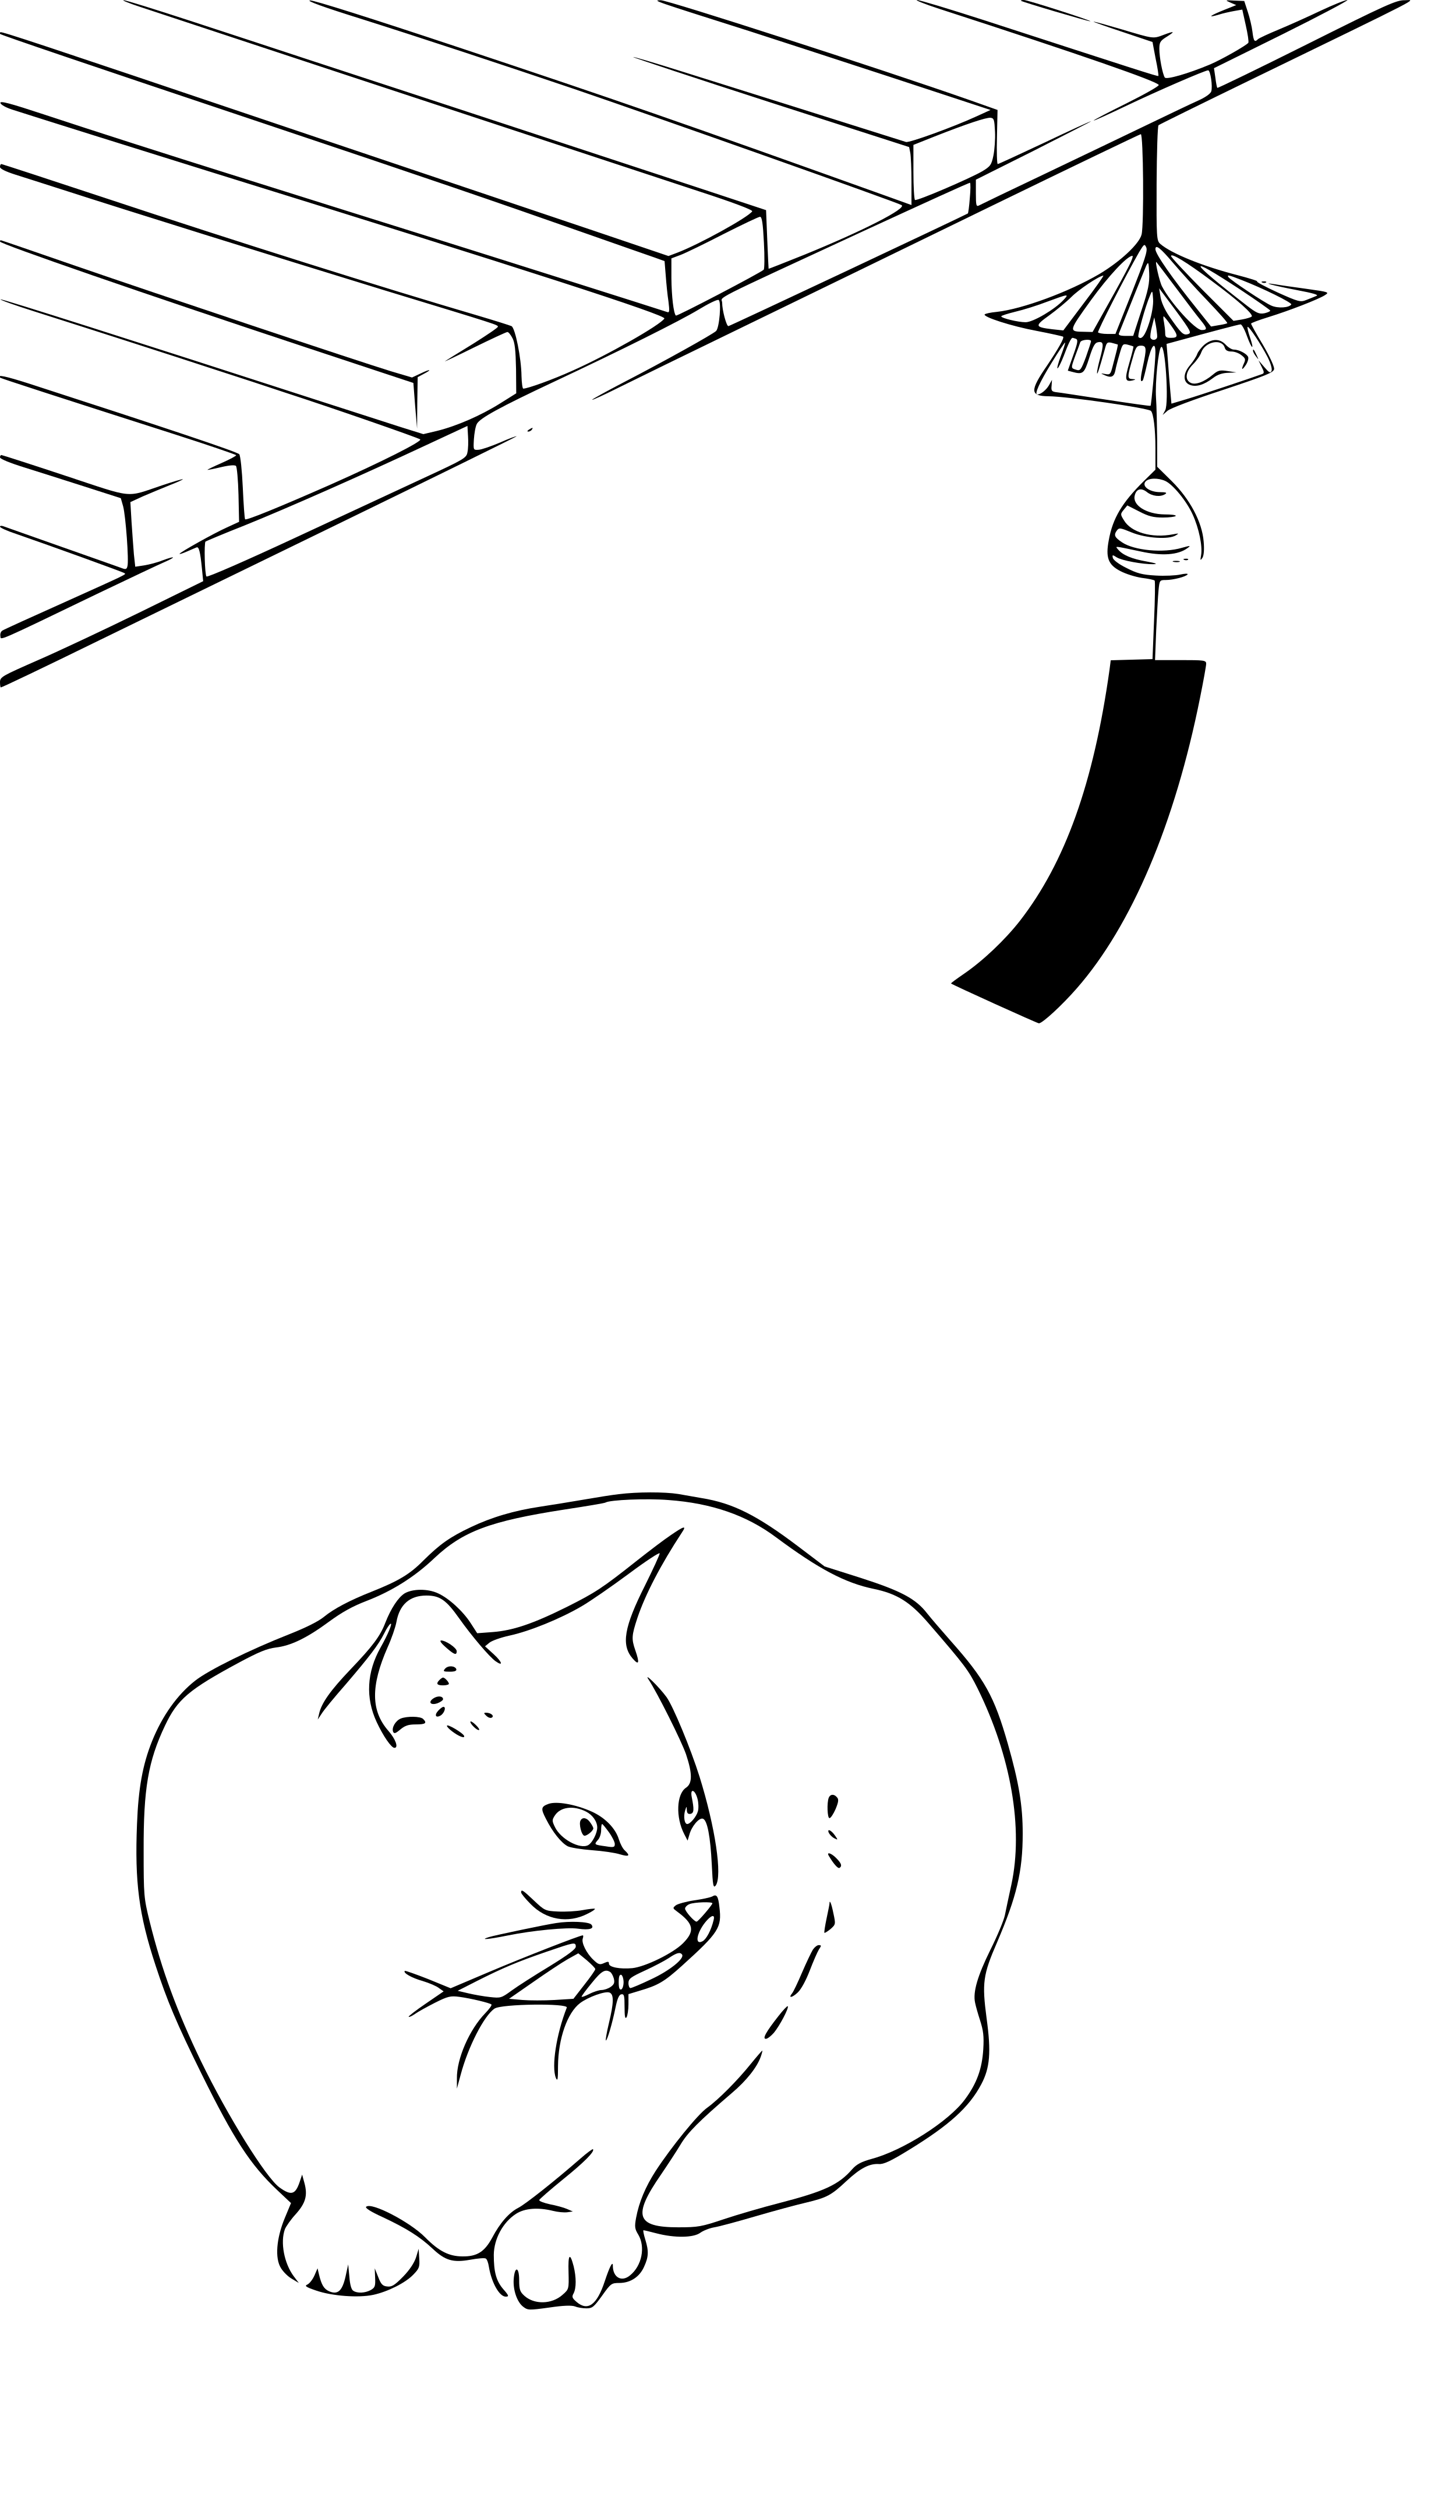  <svg version="1.0" xmlns="http://www.w3.org/2000/svg"
 width="746pt" height="1280pt" viewBox="0 0 746 1280"
 preserveAspectRatio="xMidYMid meet"><g transform="translate(0,1280) scale(0.1,-0.1)"
fill="#000000" stroke="none">
<path d="M720 12764 c411 -136 1419 -469 2868 -946 166 -54 270 -93 266 -100
-19 -30 -273 -170 -384 -212 l-45 -17 -375 127 c-445 150 -1028 346 -1640 552
-1212 409 -1403 472 -1408 467 -3 -3 -3 -7 -1 -9 6 -6 430 -150 1344 -456 851
-285 1163 -392 1670 -570 160 -56 313 -110 340 -119 l50 -18 6 -74 c3 -41 9
-101 14 -133 6 -49 5 -58 -6 -54 -16 6 -939 298 -1179 373 -157 49 -753 236
-1010 317 -367 115 -751 238 -1008 323 -170 56 -222 70 -220 58 2 -9 28 -24
63 -35 197 -63 629 -198 1020 -320 1631 -506 2330 -732 2319 -749 -20 -33
-296 -190 -473 -268 -97 -44 -228 -91 -250 -91 -4 0 -8 29 -9 64 -1 92 -32
245 -51 256 -9 4 -88 29 -176 55 -484 142 -1222 374 -1921 606 -281 93 -514
169 -517 169 -4 0 -7 -7 -7 -15 0 -9 28 -23 78 -39 42 -13 147 -47 232 -74
366 -118 1062 -335 1655 -517 595 -181 585 -178 586 -188 0 -5 -58 -44 -128
-88 -70 -43 -135 -83 -143 -89 -8 -5 58 26 147 70 90 44 167 80 173 80 5 0 17
-14 26 -32 12 -23 16 -62 18 -157 l1 -125 -83 -52 c-97 -61 -221 -115 -321
-140 l-72 -17 -112 35 c-62 20 -245 79 -407 131 -970 314 -1642 528 -1647 524
-3 -3 76 -31 174 -62 321 -102 704 -225 923 -297 118 -38 280 -91 360 -118
235 -76 684 -232 693 -240 11 -10 -195 -114 -463 -233 -257 -113 -428 -183
-434 -176 -3 2 -8 75 -12 162 -4 88 -12 163 -18 171 -9 12 -371 133 -1075 361
-122 39 -169 49 -150 31 4 -4 285 -95 891 -289 175 -56 318 -105 318 -108 0
-4 -34 -22 -75 -40 -41 -18 -74 -34 -72 -35 1 -1 32 5 70 14 42 10 71 12 76 6
5 -5 11 -71 13 -148 l3 -138 -63 -29 c-65 -29 -242 -128 -242 -135 0 -3 17 3
38 12 20 9 42 18 49 21 12 5 19 -20 28 -112 l6 -61 -328 -161 c-180 -88 -414
-198 -520 -244 -182 -80 -192 -85 -193 -111 0 -16 2 -28 4 -28 6 0 214 99 506
242 151 74 695 338 1208 588 512 249 931 455 929 456 -2 2 -40 -12 -85 -32
-45 -19 -94 -36 -109 -37 -28 -2 -28 -2 -25 53 2 30 8 66 15 79 14 29 118 86
397 217 343 161 644 311 738 368 51 31 98 54 104 50 15 -9 4 -142 -13 -159
-18 -17 -267 -156 -476 -264 -90 -47 -161 -86 -159 -88 2 -2 59 24 127 58 68
34 363 178 654 319 292 142 865 420 1275 620 409 199 749 362 755 363 13 3 17
-463 4 -514 -12 -48 -109 -138 -216 -202 -157 -92 -396 -180 -526 -194 -32 -3
-59 -9 -62 -13 -8 -13 136 -60 265 -84 73 -14 135 -28 137 -30 7 -7 -26 -64
-83 -149 -88 -128 -87 -155 8 -156 99 -1 510 -60 525 -75 13 -13 23 -93 23
-191 l0 -110 -61 -60 c-110 -109 -158 -189 -178 -301 -17 -89 -3 -126 59 -158
28 -15 77 -30 110 -35 33 -4 63 -10 66 -14 3 -3 2 -95 -3 -204 l-8 -198 -107
-3 -107 -3 -6 -47 c-82 -583 -227 -988 -460 -1288 -76 -97 -189 -204 -284
-269 -39 -27 -70 -49 -68 -51 7 -7 442 -204 450 -204 18 0 119 93 194 179 281
321 503 844 632 1490 17 84 31 162 31 172 0 18 -10 19 -131 19 l-131 0 6 153
c4 83 9 176 12 205 5 51 6 52 37 52 38 0 104 17 112 29 2 5 -14 4 -38 -1 -23
-5 -80 -8 -126 -5 -70 4 -95 11 -150 39 -39 19 -67 41 -69 51 -4 17 -2 17 20
3 25 -16 132 -36 188 -35 24 1 13 5 -36 14 -75 13 -122 33 -145 61 -16 19 -26
20 116 -10 110 -24 192 -18 240 18 18 13 14 13 -29 1 -94 -28 -245 -14 -307
28 -39 26 -43 37 -27 60 12 16 17 15 78 -10 72 -29 189 -37 225 -14 17 10 15
11 -15 5 -108 -21 -216 10 -252 73 -18 29 -18 31 0 53 l18 22 61 -31 c48 -25
73 -31 121 -31 34 0 63 4 66 8 3 5 -23 8 -57 8 -93 1 -166 47 -153 97 8 34 33
41 63 17 27 -21 69 -26 93 -10 11 7 4 10 -26 10 -54 0 -95 30 -75 54 16 19 65
20 102 3 39 -18 109 -103 140 -172 32 -70 51 -162 43 -208 -5 -28 -4 -29 7
-13 7 12 10 42 6 84 -8 99 -70 216 -164 309 l-74 73 0 138 c-1 75 -3 172 -6
215 -5 81 12 246 26 260 21 21 41 -286 21 -324 l-13 -24 24 21 c14 13 131 57
284 107 222 74 260 89 263 107 2 12 -22 64 -57 124 -34 56 -61 105 -61 109 0
3 39 18 88 33 107 33 259 92 291 113 23 15 19 16 -95 32 -65 9 -137 19 -159
23 -84 13 -8 -7 108 -29 85 -16 116 -25 102 -30 -11 -5 -34 -14 -52 -21 -30
-12 -39 -10 -148 39 -63 29 -110 54 -104 56 6 2 -39 16 -100 32 -180 46 -341
112 -396 160 -19 17 -20 30 -19 309 1 160 5 295 10 299 5 4 212 106 459 226
928 451 856 414 803 414 -43 1 -96 -23 -502 -226 -250 -125 -457 -225 -459
-223 -2 3 -7 27 -10 53 l-7 48 352 174 c193 96 342 175 331 175 -11 0 -73 -25
-137 -55 -65 -31 -161 -74 -214 -96 -53 -22 -101 -44 -107 -50 -17 -17 -22
-10 -28 39 -3 26 -14 72 -24 102 l-18 55 -50 2 c-49 3 -49 2 -21 -10 l30 -13
-60 -24 c-73 -29 -92 -43 -33 -26 24 8 62 16 84 20 l40 7 18 -81 c10 -44 16
-84 13 -89 -9 -13 -135 -85 -196 -111 -112 -47 -224 -79 -232 -67 -12 19 -28
104 -28 147 0 33 5 41 35 60 48 30 44 33 -12 12 -56 -21 -49 -22 -220 29 -72
21 -135 39 -140 38 -4 0 62 -24 147 -52 l155 -52 16 -85 c10 -47 16 -87 14
-89 -4 -3 -112 32 -891 285 -177 57 -332 104 -345 104 -13 0 39 -21 116 -46
728 -236 1116 -371 1122 -389 2 -6 -73 -48 -167 -95 -93 -46 -168 -85 -166
-87 1 -2 74 31 162 73 159 76 408 184 424 184 12 0 24 -83 16 -108 -4 -12 -31
-31 -67 -47 -34 -15 -149 -70 -257 -122 -109 -52 -343 -165 -522 -250 -179
-85 -333 -159 -342 -164 -16 -9 -18 -3 -18 61 l0 70 298 149 c163 83 295 150
292 150 -3 1 -110 -48 -238 -109 -128 -60 -236 -110 -240 -110 -4 0 -6 62 -4
139 l3 138 -144 51 c-454 159 -1546 512 -1582 511 -43 -1 -41 -1 460 -160 121
-39 447 -145 725 -236 l505 -166 -70 -32 c-122 -56 -346 -137 -363 -132 -10 3
-66 21 -127 40 -145 46 -717 226 -1024 322 -133 42 -245 75 -247 73 -2 -2 315
-107 705 -233 l709 -228 6 -30 c3 -16 6 -83 6 -148 l0 -119 -122 44 c-1095
392 -1362 485 -2197 763 -454 151 -745 243 -763 241 -19 -2 65 -33 254 -92
323 -102 740 -240 1098 -361 420 -143 1648 -578 1679 -595 30 -16 -197 -132
-497 -254 -100 -40 -183 -73 -184 -72 0 1 -4 68 -7 150 l-6 150 -345 114
c-642 211 -1157 381 -2010 660 -151 50 -420 138 -597 196 -178 58 -331 106
-340 105 -10 0 29 -16 87 -35z m4378 -638 c2 -37 -2 -92 -8 -122 -10 -49 -16
-56 -57 -81 -66 -38 -334 -153 -345 -147 -4 3 -8 68 -8 144 l0 138 108 43
c165 65 265 98 287 96 18 -2 20 -10 23 -71z m-129 -340 c-3 -42 -8 -77 -10
-79 -22 -13 -1220 -577 -1227 -577 -10 0 -32 82 -32 120 0 35 -90 -10 744 376
287 132 523 240 526 238 3 -1 3 -37 -1 -78z m-1055 -228 c4 -72 3 -135 -1
-139 -16 -16 -445 -240 -450 -235 -12 12 -22 98 -23 192 l0 101 48 18 c26 10
125 58 220 107 95 48 179 88 186 88 10 0 15 -33 20 -132z m1885 -257 l-84
-211 -42 0 c-23 0 -44 4 -47 8 -4 7 141 290 211 412 25 41 27 43 36 23 8 -17
-8 -64 -74 -232z m213 151 c36 -42 113 -128 173 -190 59 -62 106 -114 103
-117 -2 -2 -22 -7 -43 -10 l-40 -7 -71 89 c-129 160 -214 282 -214 307 0 27
26 6 92 -72z m193 -88 c137 -101 219 -174 208 -185 -4 -4 -27 -11 -50 -15
l-43 -7 -160 160 c-88 89 -160 166 -160 172 0 17 79 -31 205 -125z m-421 74
c-14 -29 -62 -117 -106 -195 l-80 -143 -41 1 c-84 1 -83 1 32 161 92 127 187
228 213 228 5 0 -3 -24 -18 -52z m64 -229 l-42 -129 -39 0 c-27 0 -38 4 -34
13 46 116 132 328 140 347 11 22 12 18 15 -38 2 -53 -4 -85 -40 -193z m178
116 c53 -71 110 -146 126 -165 34 -42 35 -50 5 -50 -33 0 -160 140 -203 223
-13 23 -38 135 -29 125 2 -2 47 -61 101 -133z m329 -8 c83 -55 151 -103 153
-107 1 -4 -12 -10 -29 -14 -28 -5 -40 0 -93 41 -301 233 -314 266 -31 80z
m-801 -68 l-106 -141 -56 6 c-91 11 -92 17 -15 72 37 27 88 69 113 94 38 38
138 105 163 109 4 0 -40 -63 -99 -140z m808 117 c106 -41 259 -116 254 -125
-11 -17 -68 -21 -102 -6 -36 15 -210 131 -220 146 -8 13 -1 12 68 -15z m-275
-277 c-25 -7 -35 4 -96 91 -23 33 -41 73 -45 100 l-7 44 85 -114 c78 -106 82
-115 63 -121z m-198 61 c-20 -65 -40 -93 -56 -76 -7 6 36 160 59 212 12 29 13
29 16 -18 2 -28 -6 -75 -19 -118z m-440 114 c-44 -48 -156 -114 -194 -114 -39
0 -125 21 -125 30 0 4 33 14 73 24 39 9 113 32 162 51 111 41 114 41 84 9z
m549 -128 c40 -55 40 -66 2 -66 -25 0 -30 4 -30 24 0 13 -3 38 -6 55 -4 17 -4
31 -2 31 3 0 19 -20 36 -44z m-69 -58 c1 -19 -24 -25 -34 -9 -3 6 0 32 7 58
l12 48 8 -40 c4 -22 7 -48 7 -57z m460 1 c26 -71 39 -75 15 -5 -9 26 -14 49
-12 52 6 6 69 -89 103 -155 15 -30 24 -60 20 -70 -6 -13 -12 -10 -37 19 l-30
35 16 -33 c13 -25 14 -33 4 -37 -49 -18 -327 -111 -389 -129 l-77 -23 -6 66
c-3 36 -9 105 -12 153 l-7 87 44 12 c183 50 326 88 335 88 6 1 21 -26 33 -60z
m-876 -14 c11 -5 9 -20 -14 -84 l-28 -79 22 -6 c56 -15 62 -10 88 72 20 62 29
78 47 80 27 4 28 -11 7 -88 -8 -30 -15 -62 -14 -70 0 -14 12 22 40 123 9 34
12 37 37 31 15 -4 28 -8 29 -8 1 -1 -2 -18 -7 -37 -5 -19 -14 -53 -20 -77 -10
-39 -13 -42 -38 -37 -23 4 -24 4 -7 -4 37 -18 52 -12 59 19 3 17 13 56 22 86
15 53 17 55 42 49 15 -4 28 -8 29 -9 2 -1 -8 -40 -21 -85 -25 -86 -22 -99 21
-88 14 4 12 5 -6 6 -26 1 -26 11 5 116 13 47 19 55 40 55 29 0 30 -14 9 -110
-13 -60 -13 -81 0 -68 3 3 13 43 23 88 20 90 42 119 42 54 0 -40 -21 -267 -25
-272 -2 -2 -106 13 -231 32 -126 19 -240 37 -254 38 -21 3 -25 8 -22 33 l2 30
-15 -27 c-14 -25 -43 -48 -60 -48 -17 0 12 63 73 162 36 59 68 106 69 104 2
-2 -8 -33 -22 -70 -14 -37 -21 -65 -16 -62 5 4 19 32 31 63 22 59 38 93 45 93
2 0 10 -2 18 -5z m77 -12 c0 -5 -12 -41 -26 -81 -24 -64 -29 -72 -48 -66 -30
9 -30 7 -7 71 12 32 24 64 26 71 5 13 55 17 55 5z m-3195 -569 c-5 -29 -17
-36 -218 -129 -116 -54 -414 -192 -661 -307 -260 -121 -453 -205 -458 -200 -9
9 -13 170 -5 179 3 2 92 40 199 82 216 87 603 258 928 410 l215 100 3 -52 c2
-29 1 -66 -3 -83z"/>
<path d="M6171 11035 c-16 -14 -33 -36 -37 -48 -4 -12 -20 -37 -35 -55 -39
-44 -39 -89 -2 -103 32 -12 72 0 119 36 22 17 47 25 76 26 l43 2 -45 7 c-39 6
-49 4 -75 -18 -45 -38 -91 -55 -115 -42 -31 16 -25 57 13 95 17 17 37 45 42
61 20 55 105 72 120 24 4 -14 15 -20 35 -20 15 0 38 -8 51 -19 21 -16 22 -22
11 -45 -14 -32 -8 -34 13 -2 8 13 13 30 10 38 -7 17 -47 38 -74 38 -10 0 -28
11 -41 25 -30 32 -70 32 -109 0z"/>
<path d="M6420 11004 c0 -6 7 -19 16 -30 14 -18 14 -18 3 6 -14 31 -19 36 -19
24z"/>
<path d="M5231 12796 c6 -6 345 -106 355 -105 15 1 -320 109 -340 109 -11 0
-17 -2 -15 -4z"/>
<path d="M0 11563 c0 -12 743 -269 1571 -543 l547 -181 9 -117 10 -117 1 132
2 132 30 16 c47 24 35 27 -14 3 l-45 -21 -108 32 c-167 51 -1194 394 -1617
540 -208 72 -380 131 -382 131 -2 0 -4 -3 -4 -7z"/>
<path d="M6468 11353 c7 -3 16 -2 19 1 4 3 -2 6 -13 5 -11 0 -14 -3 -6 -6z"/>
<path d="M2710 10600 c-9 -6 -10 -10 -3 -10 6 0 15 5 18 10 8 12 4 12 -15 0z"/>
<path d="M0 10458 c0 -8 52 -29 123 -51 67 -21 206 -65 309 -98 l187 -60 12
-42 c13 -49 30 -278 22 -306 -4 -17 -9 -18 -32 -9 -14 5 -152 54 -306 108
-154 54 -288 102 -297 105 -10 4 -18 3 -18 -2 0 -5 37 -22 83 -37 182 -63 550
-196 555 -201 8 -7 23 0 -308 -149 -168 -75 -311 -140 -318 -145 -8 -5 -12
-17 -10 -28 3 -22 -31 -38 508 222 157 75 307 146 333 157 62 27 56 33 -9 9
-27 -11 -70 -22 -95 -26 l-46 -7 -7 64 c-3 34 -8 109 -12 165 l-6 102 63 29
c35 15 97 41 137 57 39 15 71 30 69 31 -2 2 -49 -12 -106 -31 -191 -64 -139
-69 -499 50 -175 58 -321 105 -325 105 -4 0 -7 -6 -7 -12z"/>
<path d="M6068 9933 c7 -3 16 -2 19 1 4 3 -2 6 -13 5 -11 0 -14 -3 -6 -6z"/>
<path d="M6013 9923 c9 -2 23 -2 30 0 6 3 -1 5 -18 5 -16 0 -22 -2 -12 -5z"/>
<path d="M3170 5149 c-36 -4 -117 -17 -180 -28 -63 -11 -163 -27 -222 -36
-134 -20 -249 -54 -356 -105 -108 -51 -159 -88 -242 -170 -70 -71 -127 -105
-265 -160 -114 -45 -195 -88 -245 -129 -29 -24 -94 -56 -180 -90 -198 -78
-412 -183 -480 -237 -92 -72 -169 -181 -221 -310 -48 -120 -70 -240 -77 -424
-12 -297 9 -463 95 -724 59 -180 106 -293 236 -556 166 -336 250 -465 388
-595 l70 -66 -32 -77 c-43 -104 -51 -205 -20 -255 12 -20 37 -45 57 -56 l35
-21 -25 33 c-50 66 -71 176 -46 243 6 14 30 49 55 76 51 57 62 96 45 159 l-12
44 -13 -39 c-22 -64 -43 -70 -103 -27 -70 51 -266 367 -402 646 -123 255 -201
466 -263 715 -30 122 -31 131 -31 365 -1 315 23 457 109 638 64 136 122 185
380 324 103 55 142 71 189 77 77 9 159 49 273 133 67 49 120 78 190 105 130
50 246 122 349 220 146 137 284 189 664 248 112 17 208 33 212 36 22 14 213
22 323 13 221 -16 400 -78 550 -190 221 -164 356 -235 502 -265 120 -25 187
-67 283 -179 185 -214 202 -237 249 -331 171 -347 235 -715 173 -1004 -13 -58
-27 -127 -33 -155 -5 -27 -39 -108 -75 -180 -65 -132 -90 -215 -78 -270 3 -16
15 -58 26 -92 16 -50 20 -79 16 -145 -6 -101 -33 -176 -94 -258 -82 -112 -317
-262 -479 -305 -53 -15 -76 -27 -99 -53 -69 -79 -142 -113 -374 -173 -86 -22
-213 -59 -282 -82 -116 -39 -133 -42 -235 -42 -216 0 -235 58 -89 269 34 50
80 120 101 155 37 62 94 119 262 263 76 64 130 133 149 187 6 17 9 31 8 31 -2
0 -28 -30 -59 -68 -70 -87 -167 -184 -224 -225 -48 -34 -183 -200 -264 -324
-52 -81 -85 -159 -100 -240 -8 -44 -7 -56 11 -85 38 -63 19 -161 -43 -210 -43
-35 -87 -9 -87 50 0 27 -16 -3 -41 -78 -40 -122 -87 -157 -145 -107 -23 20
-25 26 -15 44 14 27 14 82 0 139 -19 73 -29 61 -26 -31 2 -86 2 -87 -30 -115
-55 -50 -146 -52 -197 -5 -22 20 -26 32 -26 80 0 69 -23 73 -28 4 -4 -56 18
-118 49 -141 23 -18 30 -18 132 -4 74 11 115 12 133 6 14 -6 40 -10 59 -10 30
0 38 7 80 65 44 62 48 65 88 65 57 0 104 31 127 83 23 50 25 79 6 140 -8 26
-12 47 -9 47 3 0 33 -7 67 -16 92 -24 189 -23 224 3 15 11 48 24 72 28 25 4
121 30 213 57 93 27 207 58 255 69 109 26 130 37 209 111 70 65 117 90 166 87
24 -2 61 15 152 71 209 128 310 219 373 338 44 83 51 163 27 337 -24 182 -19
222 54 390 100 233 131 362 131 556 0 143 -19 259 -76 459 -70 245 -118 331
-295 530 -46 52 -100 115 -119 139 -58 75 -134 115 -339 181 l-186 59 -132
100 c-214 162 -337 224 -498 250 -33 6 -87 15 -120 21 -69 11 -210 11 -305 -1z"/>
<path d="M3435 4938 c-33 -22 -109 -80 -170 -128 -183 -145 -215 -165 -360
-238 -175 -87 -277 -121 -380 -129 l-80 -6 -33 51 c-39 61 -112 128 -167 153
-53 25 -131 24 -172 0 -33 -21 -70 -77 -99 -151 -26 -68 -65 -120 -178 -238
-104 -109 -149 -173 -161 -227 l-7 -30 20 30 c10 17 66 85 124 151 119 139
167 201 197 261 11 23 26 45 31 48 14 9 -12 -54 -50 -121 -71 -126 -78 -258
-20 -382 33 -71 75 -132 91 -132 22 0 6 45 -31 87 -90 103 -91 230 -4 428 20
44 40 102 45 129 16 90 68 136 154 136 69 0 101 -23 167 -116 63 -89 156 -199
188 -221 40 -28 33 -3 -11 37 l-44 40 22 18 c11 10 58 27 104 37 102 22 260
86 369 150 45 26 153 101 241 166 87 65 159 112 159 105 0 -8 -34 -81 -75
-164 -108 -214 -123 -305 -64 -374 33 -38 37 -24 14 42 -20 58 -19 75 11 166
40 119 120 273 228 437 25 37 12 34 -59 -15z"/>
<path d="M2284 4365 c43 -38 56 -43 56 -20 0 17 -56 55 -80 55 -9 -1 1 -15 24
-35z"/>
<path d="M2280 4255 c-11 -13 -8 -15 25 -15 25 0 35 4 33 13 -7 18 -43 20 -58
2z"/>
<path d="M3323 4200 c45 -68 169 -316 192 -383 33 -99 33 -149 0 -171 -49 -32
-54 -152 -9 -238 l17 -33 9 30 c11 43 51 90 70 82 22 -8 38 -91 45 -236 5
-107 8 -121 20 -106 35 49 -2 298 -83 558 -45 143 -135 360 -169 407 -38 52
-120 132 -92 90z m251 -612 c5 -19 6 -47 2 -62 -7 -27 -39 -66 -55 -66 -14 0
-20 38 -11 68 8 25 8 25 9 4 1 -17 6 -22 19 -20 18 4 19 22 6 87 -9 47 18 37
30 -11z"/>
<path d="M2252 4198 c-19 -19 -14 -28 18 -28 17 0 30 4 30 8 0 9 -21 32 -30
32 -3 0 -11 -5 -18 -12z"/>
<path d="M2220 4103 c-29 -20 -12 -37 23 -24 15 6 27 15 27 20 0 17 -28 19
-50 4z"/>
<path d="M2245 4040 c-21 -23 -12 -39 13 -24 19 12 29 44 14 44 -5 0 -17 -9
-27 -20z"/>
<path d="M2492 4014 c9 -9 21 -13 28 -9 14 9 -5 25 -30 25 -12 0 -12 -3 2 -16z"/>
<path d="M2053 4000 c-26 -11 -47 -46 -39 -67 5 -12 12 -10 37 11 24 20 41 26
80 26 50 0 58 7 37 28 -14 14 -83 15 -115 2z"/>
<path d="M2410 3983 c0 -12 38 -48 45 -41 3 2 -6 15 -20 28 -14 13 -25 19 -25
13z"/>
<path d="M2290 3963 c0 -11 46 -46 73 -56 12 -4 17 -3 15 4 -5 15 -88 64 -88
52z"/>
<path d="M4246 3594 c-10 -26 -7 -104 4 -104 6 0 20 21 31 46 15 36 17 50 8
60 -15 19 -35 18 -43 -2z"/>
<path d="M2810 3563 c-38 -14 -40 -24 -13 -76 34 -68 79 -124 112 -141 14 -7
70 -16 124 -20 54 -4 118 -13 143 -21 47 -14 55 -8 26 19 -11 9 -24 35 -31 57
-17 57 -71 112 -140 143 -83 37 -180 54 -221 39z m192 -39 c34 -17 58 -51 58
-82 0 -29 -25 -78 -46 -90 -42 -23 -142 31 -171 93 -15 31 -15 36 0 59 29 44
95 52 159 20z m118 -106 c16 -22 30 -50 30 -60 0 -17 -5 -19 -47 -12 -59 8
-60 9 -40 32 10 10 17 33 17 50 0 18 2 32 5 32 3 0 18 -19 35 -42z"/>
<path d="M2975 3479 c-11 -17 5 -79 20 -79 14 0 45 26 45 38 0 4 -7 18 -16 30
-16 24 -39 29 -49 11z"/>
<path d="M4246 3416 c4 -9 16 -22 27 -28 21 -11 21 -10 6 12 -19 28 -42 39
-33 16z"/>
<path d="M4246 3298 c24 -41 47 -67 55 -63 15 10 10 24 -16 50 -25 26 -51 34
-39 13z"/>
<path d="M2670 3110 c0 -6 21 -32 48 -59 79 -82 193 -102 293 -50 23 11 39 22
37 25 -3 2 -31 -1 -64 -7 -32 -6 -89 -9 -126 -7 -64 3 -68 5 -122 56 -56 53
-66 60 -66 42z"/>
<path d="M3649 3089 c-9 -5 -51 -14 -93 -20 -41 -6 -83 -18 -93 -25 -17 -14
-17 -15 6 -32 86 -63 93 -100 30 -163 -51 -51 -193 -120 -259 -127 -64 -6
-120 5 -120 23 0 12 -5 12 -25 3 -22 -10 -29 -8 -55 17 -36 34 -62 88 -54 109
3 9 3 16 0 16 -15 0 -302 -112 -479 -187 l-198 -84 -115 47 c-64 25 -117 44
-120 42 -10 -10 35 -36 92 -52 33 -10 71 -26 83 -36 l24 -17 -92 -63 c-50 -34
-90 -65 -87 -67 3 -3 17 4 33 15 15 11 61 36 102 57 66 33 79 36 125 30 59 -8
155 -31 164 -39 3 -4 -11 -23 -31 -44 -82 -84 -148 -235 -146 -336 l0 -51 19
70 c38 144 121 305 174 340 36 24 379 28 370 5 -54 -138 -79 -302 -56 -360 9
-20 11 -8 11 60 1 141 48 274 113 323 41 31 129 63 151 54 23 -9 22 -52 -3
-156 -11 -46 -18 -86 -16 -89 6 -5 33 86 50 170 9 44 18 64 29 66 15 3 17 -7
17 -65 0 -48 3 -63 10 -53 5 8 10 38 10 67 l0 52 56 17 c96 28 127 46 219 129
188 170 204 195 191 299 -6 57 -14 69 -37 55z m1 -35 c0 -8 -73 -94 -81 -94
-12 0 -59 53 -59 67 0 7 10 18 23 23 24 10 117 13 117 4z m6 -87 c-12 -50 -37
-97 -56 -107 -45 -24 -29 51 23 108 26 28 41 28 33 -1z m-706 -135 c0 -13 -41
-43 -137 -102 -76 -46 -162 -101 -192 -123 -52 -38 -56 -39 -110 -33 -31 3
-81 12 -111 19 l-55 13 100 51 c131 66 204 97 355 149 143 49 150 51 150 26z
m100 -115 c0 -5 -25 -41 -56 -80 l-56 -72 -97 -6 c-53 -3 -127 -3 -164 0 l-69
6 124 86 c67 47 147 100 177 117 l54 30 44 -36 c23 -20 43 -40 43 -45z m445
74 c12 -21 -66 -83 -159 -126 -52 -25 -100 -45 -106 -45 -5 0 -10 11 -10 25 0
23 11 31 85 65 46 21 101 50 122 64 40 27 58 32 68 17z m-368 -89 c6 -4 14
-19 18 -33 5 -21 2 -30 -16 -43 -13 -9 -34 -16 -47 -16 -12 0 -41 -9 -62 -20
-22 -11 -40 -18 -40 -14 0 4 23 35 52 70 49 61 69 73 95 56z m68 -52 c0 -18
-6 -35 -12 -37 -9 -3 -13 8 -13 37 0 29 4 40 13 38 6 -3 12 -20 12 -38z"/>
<path d="M4250 3053 c0 -5 -7 -39 -15 -77 -8 -38 -13 -71 -11 -73 2 -2 16 7
31 19 27 24 27 25 15 81 -10 50 -20 73 -20 50z"/>
<path d="M2850 2953 c-55 -8 -317 -63 -345 -72 -51 -16 -4 -12 95 8 127 26
305 43 362 35 59 -8 85 0 68 21 -12 15 -112 19 -180 8z"/>
<path d="M4165 2817 c-8 -13 -33 -65 -55 -116 -22 -52 -45 -100 -51 -107 -22
-27 -2 -25 28 3 18 17 42 61 62 113 18 47 39 95 47 108 13 19 13 22 -1 22 -8
0 -21 -10 -30 -23z"/>
<path d="M3988 2476 c-63 -80 -83 -116 -64 -116 8 0 26 14 41 31 30 36 79 129
71 136 -2 3 -24 -20 -48 -51z"/>
<path d="M2974 1747 c-132 -115 -281 -233 -318 -252 -47 -24 -94 -77 -134
-153 -39 -72 -77 -97 -152 -96 -70 0 -122 27 -192 98 -77 78 -276 182 -302
156 -6 -6 23 -25 87 -54 119 -56 188 -99 253 -160 65 -61 104 -73 194 -57 38
7 74 10 79 6 6 -3 13 -22 16 -43 14 -82 54 -152 86 -152 18 0 17 5 -14 40 -35
42 -47 87 -47 174 1 82 47 167 114 210 45 29 113 34 190 15 24 -6 56 -9 72 -7
l29 4 -30 13 c-16 7 -56 18 -88 24 -31 7 -56 16 -54 22 2 5 57 53 121 105 108
87 165 144 154 155 -2 2 -31 -19 -64 -48z"/>
<path d="M2132 1242 c-9 -28 -32 -64 -66 -99 -44 -45 -59 -54 -82 -51 -23 2
-32 11 -46 48 l-18 45 2 -49 c2 -42 -1 -50 -22 -62 -29 -16 -69 -18 -90 -4
-10 6 -17 32 -20 72 l-6 63 -14 -64 c-17 -73 -40 -93 -85 -73 -26 12 -38 33
-51 87 l-7 30 -16 -37 c-9 -20 -25 -41 -36 -46 -16 -7 -8 -13 45 -31 81 -28
216 -38 292 -22 74 16 165 61 206 104 30 31 33 39 30 83 l-3 49 -13 -43z"/>
</g>
</svg>

